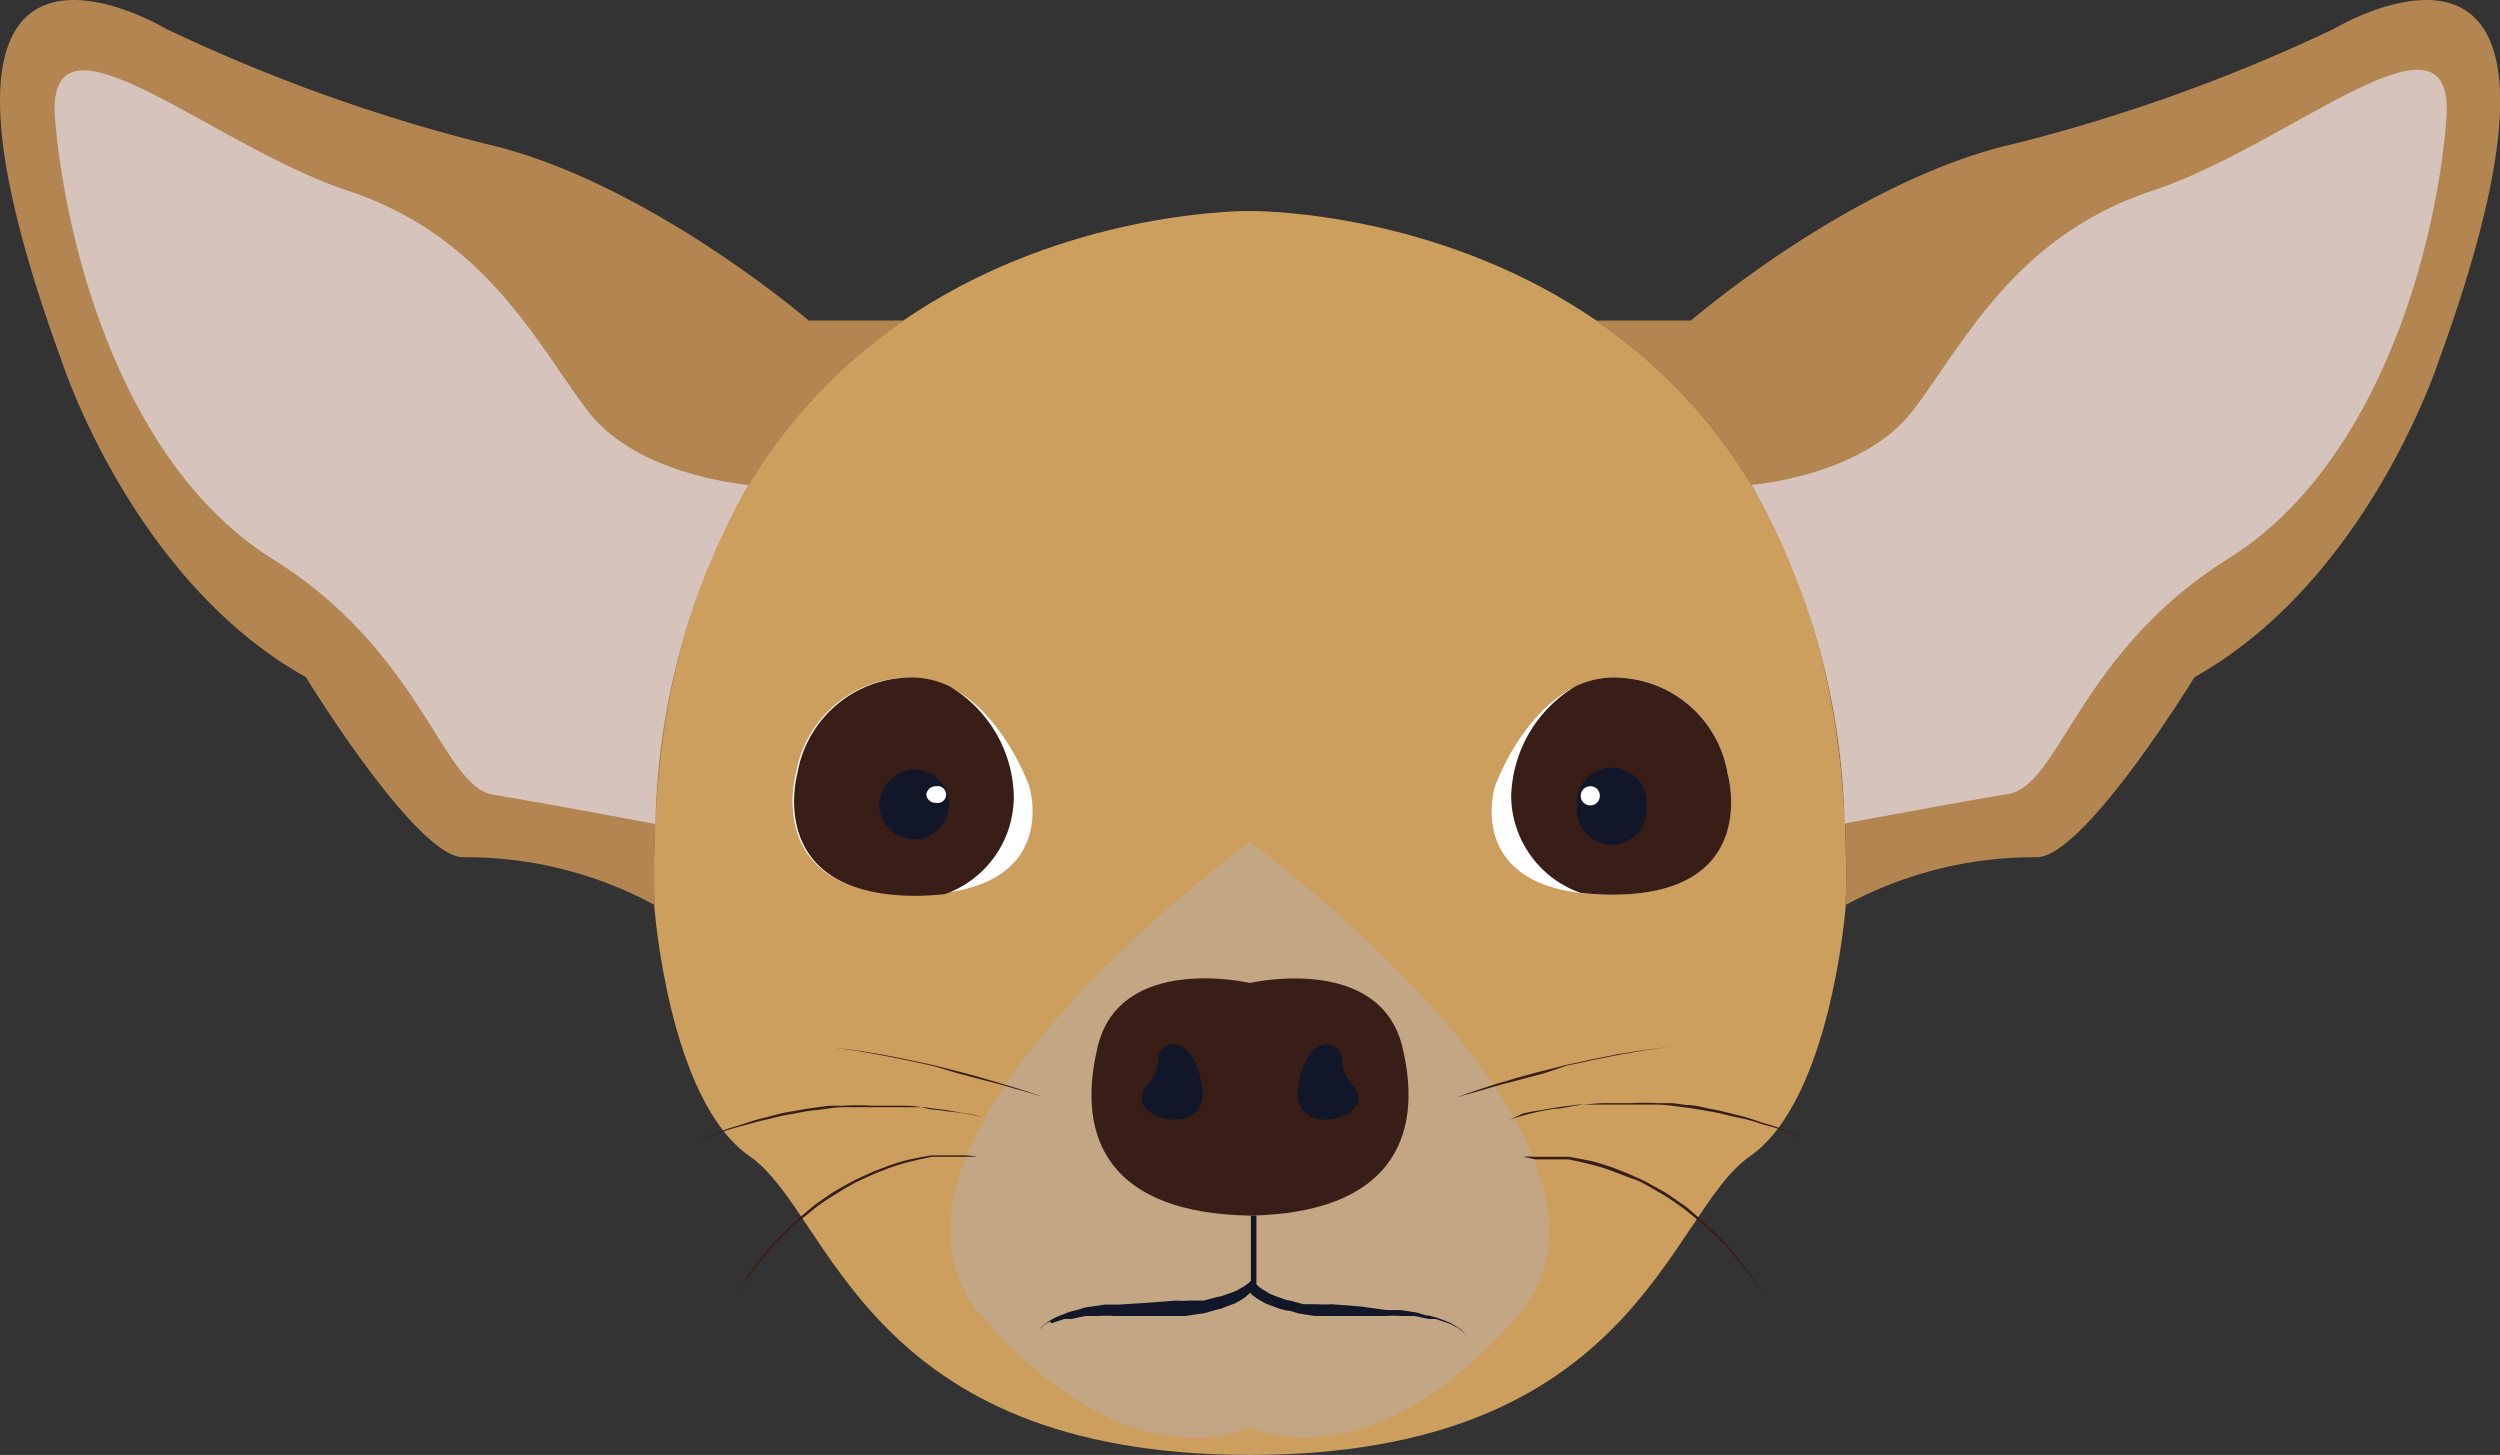 <svg xmlns="http://www.w3.org/2000/svg" viewBox="0 0 68.01 39.58"><rect x="0" y="0" width="68.01" height="39.58" fill="#333333" stroke="none"/><defs><style>.cls-1{fill:#cc9f5e;}.cls-2{fill:#fff;}.cls-3{fill:#381e17;}.cls-4{fill:#121629;}.cls-5{fill:#c3a683;}.cls-6{fill:#b28551;}.cls-7{fill:#d5c3bc;}</style></defs><title>icon5</title><g id="レイヤー_2" data-name="レイヤー 2"><g id="レイヤー_3" data-name="レイヤー 3"><path class="cls-1" d="M34,5.74s-16.74-.23-16.2,18.91c0,0,.38,5.28,2.6,6.81s3.08,8.12,13.6,8.12S45.38,33,47.6,31.46s2.61-6.81,2.61-6.81C50.74,5.51,34,5.74,34,5.74Z"/><path class="cls-2" d="M40.67,21.39s1.15-3.25,3.6-2.94A3.13,3.13,0,0,1,47,21.05s.92,3.29-3.17,3.29S40.67,21.39,40.67,21.39Z"/><path class="cls-3" d="M47,21.05a3.13,3.13,0,0,0-2.75-2.6,2.46,2.46,0,0,0-1.39.22,3.6,3.6,0,0,0-1.75,3A2.82,2.82,0,0,0,43,24.29a7.39,7.39,0,0,0,.86.05C47.94,24.34,47,21.05,47,21.05Z"/><path class="cls-4" d="M44.79,21.93a.95.95,0,1,1-1.89,0,.95.95,0,1,1,1.89,0Z"/><path class="cls-2" d="M43.52,21.62a.26.26,0,1,1-.26-.23A.25.25,0,0,1,43.52,21.62Z"/><path class="cls-2" d="M28,21.39s-1.14-3.25-3.59-2.94a3.14,3.14,0,0,0-2.76,2.6s-.92,3.29,3.18,3.29S28,21.39,28,21.39Z"/><path class="cls-3" d="M21.69,21.05a3.14,3.14,0,0,1,2.76-2.6,2.41,2.41,0,0,1,1.38.22,3.57,3.57,0,0,1,1.75,3,2.82,2.82,0,0,1-1.86,2.65,7.34,7.34,0,0,1-.85.05C20.77,24.34,21.69,21.05,21.69,21.05Z"/><path class="cls-4" d="M23.92,21.93a.95.95,0,1,0,.95-1A1,1,0,0,0,23.92,21.93Z"/><path class="cls-2" d="M25.2,21.62a.25.25,0,0,0,.26.22.23.23,0,1,0,0-.45A.25.25,0,0,0,25.2,21.62Z"/><path class="cls-5" d="M34,22.9s-11.35,8.26-7.27,12.93,7.27,3,7.27,3,3.18,1.65,7.26-3S34,22.9,34,22.9Z"/><path class="cls-3" d="M38.15,28.48C37.53,25.93,34,26.74,34,26.74h0s-3.53-.82-4.14,1.74S30.24,33,34,33.07h0C37.78,33,38.76,31,38.15,28.48Z"/><path class="cls-4" d="M36.81,29.53a1.17,1.17,0,0,1-.31-.75c0-.42-.91-.8-1.18.75S37.58,30.41,36.81,29.53Z"/><path class="cls-4" d="M31.2,29.53a1.12,1.12,0,0,0,.31-.75c0-.42.92-.8,1.19.75S30.44,30.41,31.2,29.53Z"/><path class="cls-6" d="M24.59,8.72H22s-4.44-3.82-8.8-4.81A46.55,46.55,0,0,1,4.49.77s-7.81-4.67-2.83,9c0,0,1.91,6,6.66,8.65,0,0,3,4.9,4.28,4.9a10.79,10.79,0,0,1,5.21,1.3C17.57,16,20.89,11.25,24.59,8.72Z"/><path class="cls-7" d="M17.83,22.41a19.33,19.33,0,0,1,2.53-9.22h0s-3-.23-4.36-2-2.76-4.75-6.53-6S1.2-.2,1.5,3.27s1.84,9.39,5.92,11.94,4.6,6.18,6,6.41,4.38.79,4.38.79Z"/><path class="cls-6" d="M43.42,8.72H46S50.43,4.9,54.8,3.91A46.63,46.63,0,0,0,63.52.77s7.81-4.67,2.84,9c0,0-1.92,6-6.66,8.65,0,0-3,4.9-4.29,4.9a10.78,10.78,0,0,0-5.2,1.3C50.45,16,47.12,11.25,43.42,8.72Z"/><path class="cls-7" d="M50.18,22.41a19.33,19.33,0,0,0-2.53-9.22h0s3-.23,4.37-2,2.75-4.75,6.53-6,8.27-5.41,8-1.94-1.84,9.39-5.92,11.94-4.59,6.18-6,6.41-4.38.79-4.38.79Z"/><path class="cls-3" d="M28.39,29.85l-.32-.1-.83-.24-1.18-.31L25.39,29l-.69-.15-.7-.14-.68-.12-.63-.09-.58-.06-.48,0c-.15,0-.27,0-.38,0h0c.11,0,.23,0,.38,0l.49,0,.57.06.64.08.68.11.7.14.7.15.67.17c.43.11.83.23,1.17.33C27.94,29.68,28.39,29.85,28.39,29.85Z"/><path class="cls-3" d="M27,30.46l-.34-.09a2.81,2.81,0,0,0-.4-.08l-.51-.09-.62-.08c-.22,0-.45,0-.69,0h-.73l-.76,0c-.26,0-.51.06-.76.08s-.49.08-.73.12-.45.1-.67.15-.41.11-.6.16-.35.09-.5.15l-.38.14-.33.12.33-.14.37-.15c.15-.06.32-.1.5-.16s.38-.13.6-.18.43-.12.67-.16.48-.09.73-.12l.38-.05c.13,0,.25,0,.38,0a6.61,6.61,0,0,1,.77,0h.74c.24,0,.47,0,.69.06s.42.05.61.09A7.28,7.28,0,0,1,27,30.46Z"/><path class="cls-3" d="M26.59,31.47h-.34l-.4,0-.24,0-.26,0-.29.06-.3.07a6.61,6.61,0,0,0-.64.2l-.33.13-.33.15-.17.08-.16.09a3.37,3.37,0,0,0-.32.19,6.65,6.65,0,0,0-.62.41l-.56.46-.48.47a2.2,2.2,0,0,0-.2.23c-.07.07-.13.15-.19.22a3.5,3.5,0,0,0-.32.4l-.23.32-.2.27s.06-.1.19-.28l.21-.33a4.43,4.43,0,0,1,.31-.41c.06-.07.12-.15.19-.22a2.31,2.31,0,0,1,.2-.24l.48-.48.56-.47c.2-.14.4-.29.62-.42l.32-.18.17-.09.17-.08.33-.15.34-.13a6,6,0,0,1,.65-.2l.3-.06.29-.05.27,0,.24,0h.4A2.47,2.47,0,0,1,26.59,31.47Z"/><path class="cls-3" d="M39.63,29.85s.45-.17,1.13-.38c.34-.1.74-.22,1.18-.33l.67-.17.69-.15.7-.14.68-.11.64-.08.58-.06.49,0c.14,0,.27,0,.37,0h0c-.1,0-.23,0-.37,0l-.49,0-.57.06-.64.09-.68.12-.69.14-.7.15L42,29.2l-1.18.31-.83.24Z"/><path class="cls-3" d="M41.07,30.46a7,7,0,0,1,1.24-.3c.19,0,.4-.06.61-.09s.46-.05.7-.06h.74a6.44,6.44,0,0,1,.76,0c.13,0,.26,0,.38,0l.38.05c.25,0,.5.08.73.12s.46.11.68.16.41.12.59.18.36.1.5.16l.37.15.33.14-.33-.12-.38-.14c-.15-.06-.32-.09-.5-.15s-.38-.12-.6-.16-.43-.11-.67-.15-.48-.09-.73-.12-.5-.07-.75-.08l-.76,0h-.74c-.24,0-.47,0-.69,0l-.61.08-.52.09a3,3,0,0,0-.39.08Z"/><path class="cls-3" d="M41.43,31.47a2.3,2.3,0,0,1,.34,0h.39l.25,0,.26,0,.29.05.31.06a6.76,6.76,0,0,1,.65.2l.33.13.34.15.17.08.16.09.33.18c.21.13.41.28.62.42l.55.47c.17.16.33.33.48.48a2.41,2.41,0,0,1,.21.24l.18.22a4.43,4.43,0,0,1,.31.41l.22.33.19.28-.2-.27-.23-.32a5.09,5.09,0,0,0-.32-.4l-.19-.22a2.29,2.29,0,0,0-.21-.23l-.48-.47-.56-.46c-.2-.14-.4-.29-.61-.41l-.33-.19-.16-.09-.16-.08L44.23,32l-.34-.13a5.24,5.24,0,0,0-.64-.2l-.3-.07-.28-.06-.27,0-.24,0-.39,0Z"/><path class="cls-4" d="M39.77,36.19a.91.91,0,0,0-.16-.11l-.17-.1-.18-.07-.19-.07-.19-.05c-.12,0-.25-.07-.38-.09l-.38-.06-.39,0L37,35.54l-.78-.06a2.47,2.47,0,0,1-.38,0l-.38,0-.37-.1a.67.67,0,0,1-.19-.05l-.17-.06-.18-.07-.16-.1a.78.78,0,0,1-.15-.1l-.06-.06,0-.06V33.07h-.15v1.72l0,.05-.06.06a1.21,1.21,0,0,1-.14.1l-.17.1-.17.07-.18.06a.61.61,0,0,1-.18.05l-.38.1-.38,0a2.47,2.47,0,0,1-.38,0l-.77.06-.78.05-.39,0-.39.06c-.13,0-.25.06-.38.09l-.19.05-.18.07-.18.07-.18.1-.15.11a.61.61,0,0,0-.13.15.86.86,0,0,1,.13-.14.75.75,0,0,1,.17-.1L28.6,36l.18-.06.18-.06.19,0,.38-.08.39,0a2.45,2.45,0,0,1,.38,0l.78,0,.78,0c.13,0,.26,0,.39,0l.39-.06c.13,0,.26-.06.38-.09l.2-.05.18-.07.19-.07.18-.1a1,1,0,0,0,.16-.12.3.3,0,0,0,.08-.08h0a.27.27,0,0,0,.07.08,1.77,1.77,0,0,0,.17.12l.18.1.18.07.19.07.19.05c.13,0,.26.07.39.09l.39.06c.13,0,.26,0,.39,0l.77,0,.78,0a2.58,2.58,0,0,1,.39,0l.38,0,.38.08.19,0,.18.06.19.06.17.09a.54.54,0,0,1,.16.1.57.57,0,0,1,.13.14A.57.57,0,0,0,39.77,36.19Z"/></g></g></svg>